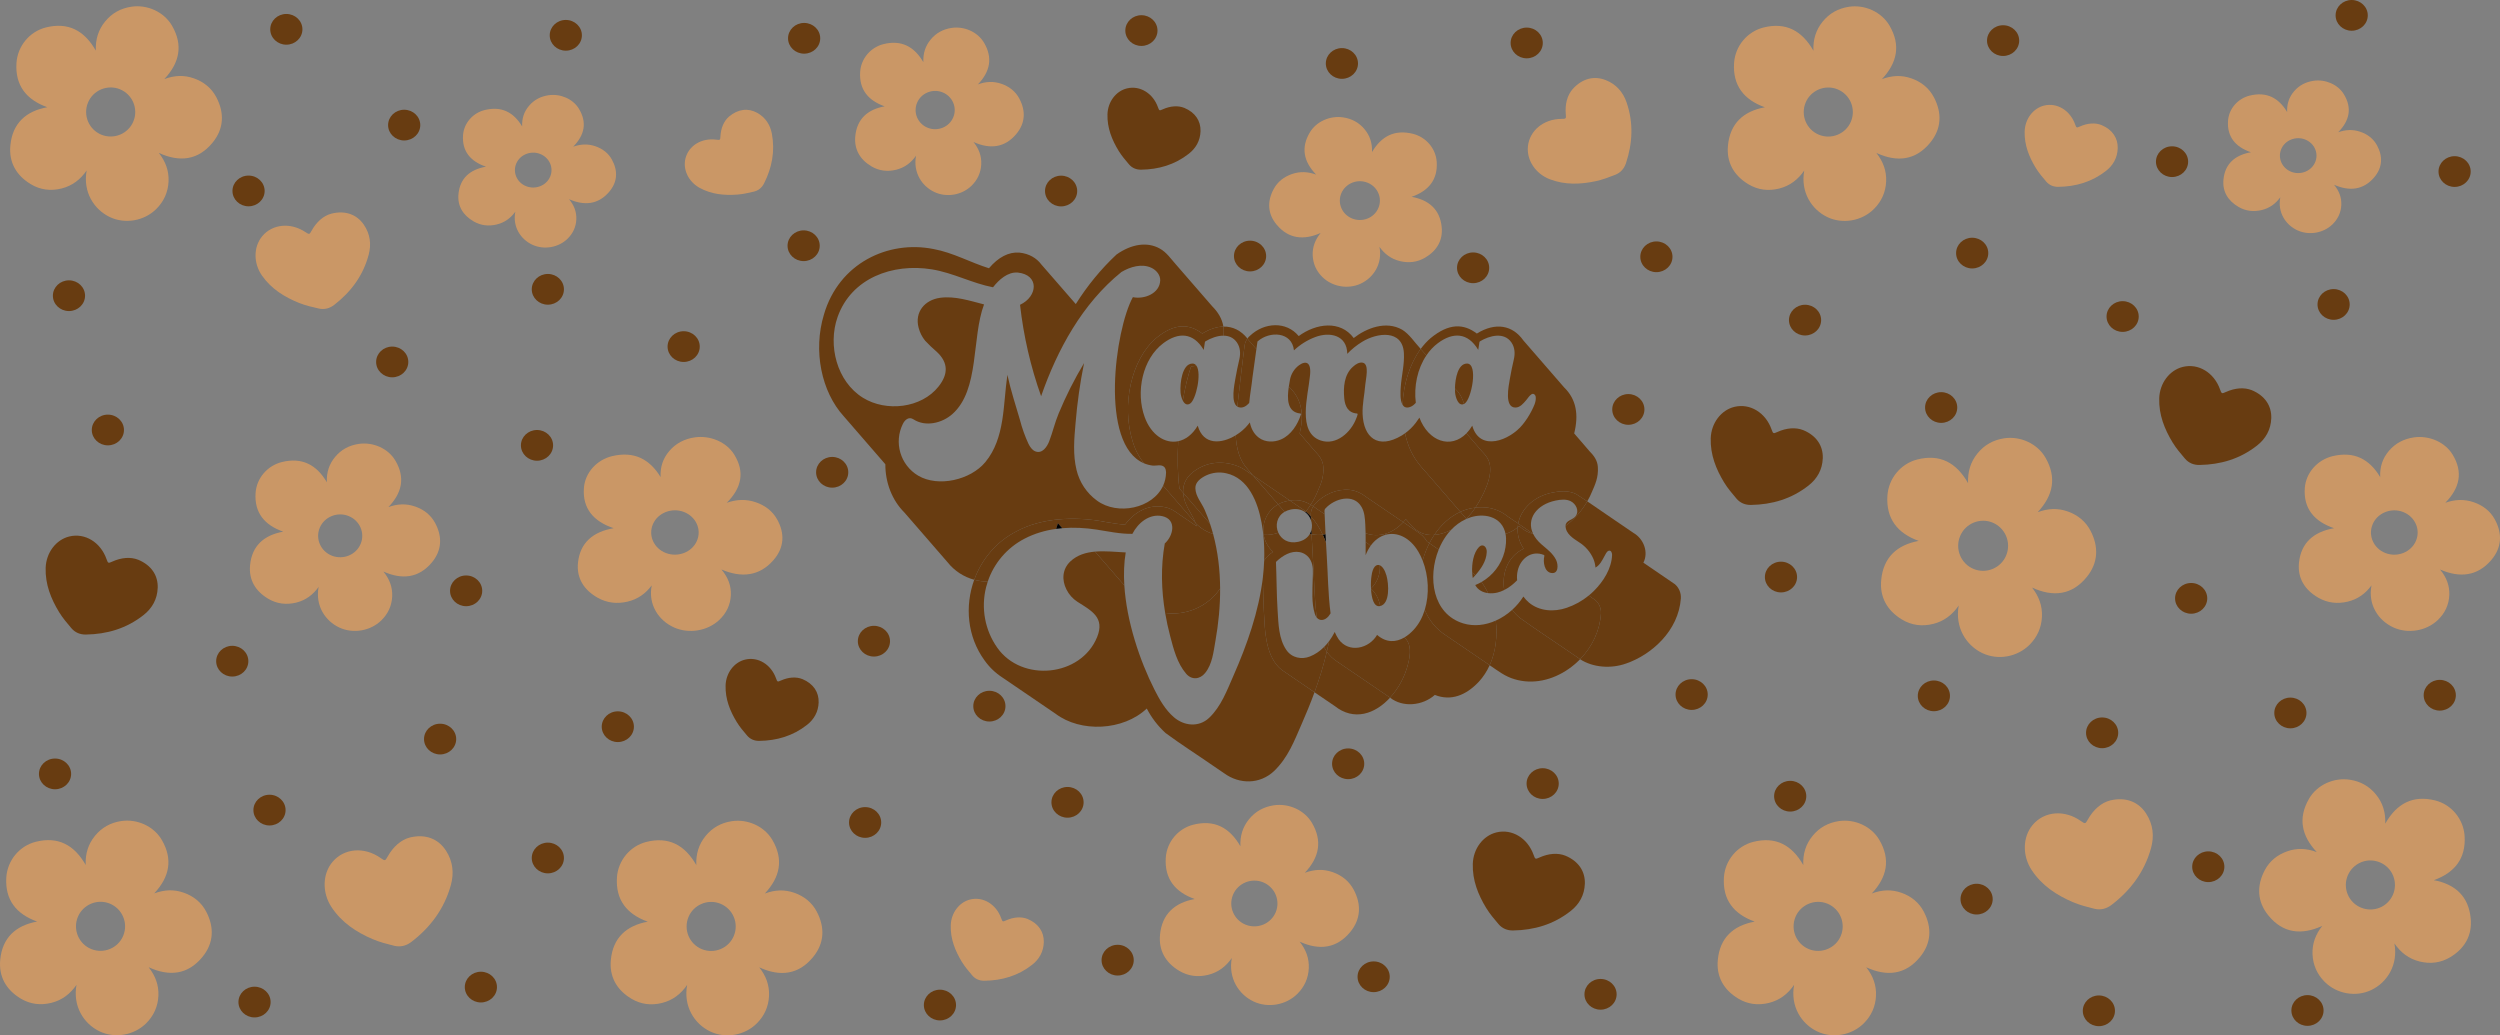 <?xml version="1.0" encoding="UTF-8"?>
<svg id="katman_2" data-name="katman 2" xmlns="http://www.w3.org/2000/svg" viewBox="0 0 2808.07 1162.92">
  <rect x="0" y="0" width="2808.07" height="1162.92" fill="#808080" stroke="none"/>
  <defs>
    <style>
      .cls-1, .cls-2, .cls-3, .cls-4 {
        stroke-width: 0px;
      }

      .cls-2 {
        fill: #ca9766;
      }

      .cls-3 {
        fill: #fff;
      }

      .cls-4 {
        fill: #683c11;
      }
    </style>
  </defs>
  <g id="katman_1" data-name="katman 1">
    <g>
      <path class="cls-2" d="M408.57,252.25c7.24,10.46,8.7,22.1,5.51,33.98-6.29,23.52-19.96,41.73-38.67,56.21-5.13,3.97-11.03,5.56-17.41,4.1-7.33-1.68-14.75-3.35-21.73-6.15h-.04c-16.39-6.58-31.3-15.66-41.91-30.76-9.78-13.98-9.7-32.27.13-44.19,11.47-13.9,31.95-15.87,48.67-4.69,4.27,2.8,4.44,2.8,6.86-1.59,5.47-9.92,13.28-16.78,22.2-19.17,15.48-3.89,28.41.75,36.39,12.26Z"/>
      <g>
        <path class="cls-4" d="M1591.88,597.27c-5.22-3.59-10.45-7.18-15.69-10.75.98-1.05,1.92-2.16,2.86-3.33,4.2,4.69,8.04,9.97,13.33,13.06,5.25,3.68,11.7,5.11,18.61,4.6-1.99,2.96-3.81,6.07-5.46,9.3-.84-.56-1.67-1.14-2.51-1.71-2.74-4.58-6.56-8.42-11.14-11.17Z"/>
        <path class="cls-4" d="M1798.24,689.23c-1.14,18.8-9.66,37.07-23.44,51.23-.94-.61-1.85-1.26-2.74-1.93-4.19-2.81-8.36-5.64-12.49-8.52-17.4-12.01-35.21-23.49-52.32-35.91-3.32-2.65-6.22-5.75-8.67-9.17,4.8-4.35,9.04-9.37,12.52-14.89,1.77,2.48,3.85,4.74,6.17,6.71,11.61,9.84,28.3,10.88,42.47,5.96,9.04-3.07,17.44-7.75,24.82-13.79,1.41.97,2.82,1.97,4.22,2.98,6.27,3.42,9.96,10.16,9.46,17.33Z"/>
        <path class="cls-4" d="M1758.48,590.62c9.72-7.01,18.29-16.95,24.39-27.49,9.03,6.08,17.93,12.38,26.95,18.46,8.38,5.61,16.71,11.29,24.98,17.02,11.31,6.49,17.21,21.5,11.11,33.4,11.77,8.16,23.71,16.07,35.49,24.26,4.51,3.96,6.94,9.78,6.6,15.82-2.61,36.63-33.14,63.4-61.41,73.15-17.16,6.16-37.4,4.57-51.79-4.78,13.78-14.16,22.3-32.43,23.44-51.23.5-7.17-3.19-13.91-9.46-17.33-1.4-1.01-2.81-2.01-4.22-2.98,2.04-1.65,4-3.43,5.87-5.3,10.55-10.49,19.7-24.9,20.32-40.22.08-2.08-.95-5.44-3.64-4.85-2.69.84-3.59,4.05-4.97,6.22-2.51,4.63-5.22,10.19-10.06,12.72-.26-3.4-1.07-6.73-2.38-9.86-3.41-7.75-9.08-14.26-16.27-18.71-6.5-4.24-14.78-9.41-14.95-18.08v-.22Z"/>
        <path class="cls-4" d="M1698.58,684.93c2.45,3.42,5.35,6.52,8.67,9.17,17.11,12.42,34.92,23.9,52.32,35.91,4.13,2.88,8.3,5.71,12.49,8.52.89.67,1.8,1.32,2.74,1.93-3.87,3.98-8.16,7.64-12.81,10.88-18.17,12.66-40.2,17.81-60.82,11.56-10.54-3-18.66-9.41-27.4-15.36-.17-.12-.35-.25-.53-.37,6.97-15.41,8.87-33.28,6.87-50.08,6.64-2.96,12.92-7.11,18.47-12.16Z"/>
        <path class="cls-4" d="M1721.99,599.47c-2.17-1.48-4.34-2.95-6.51-4.42-3.4-2.34-6.8-4.68-10.22-7,3.22-16.82,18.3-31.09,39.03-34.89,6.83-1.41,16.93-2.75,26.21,1.85,4.17,2.63,8.29,5.36,12.37,8.12-6.1,10.54-14.67,20.48-24.39,27.49.07-6.29,8.06-6.45,11.26-10.79,4.51-6.11.37-13.96-5.6-16.93-5.02-2.49-11.43-1.78-16.79-.67-21.69,4.52-33.09,20.93-25.36,37.24Z"/>
        <path class="cls-3" d="M1722.6,599.89c-.16-.04-.31-.09-.47-.12-.05-.1-.1-.2-.14-.3.2.13.41.26.61.42Z"/>
        <path class="cls-4" d="M1704.7,592.31c.55-.45,1.1-.92,1.65-1.42,5.05,4.6,10.37,7.46,15.78,8.88,1.94,3.98,5.02,7.95,9.37,11.73,6.01,5.22,12.72,9.97,16.34,17.42,2.68,5.56,2.81,16.02-5.48,14.66-7.65-1.25-9.38-12.32-7.7-19.07.15-.49-.09-1.01-.56-1.18-13.67-5.52-26.03,3.8-29.29,17.35-.88,3.67-1.09,7.42-.72,11.1-4.26,4.41-9.14,8.29-14.52,10.96-2.94-18.36,3.75-37.82,21.84-46.4-5.22-7.9-7.26-16.17-6.71-24.03Z"/>
        <path class="cls-4" d="M1706.35,590.89c-.55.5-1.1.97-1.65,1.42.1-1.43.29-2.85.56-4.26,3.42,2.32,6.82,4.66,10.22,7,2.17,1.47,4.34,2.94,6.51,4.42.04.1.09.2.14.3-5.41-1.42-10.73-4.28-15.78-8.88Z"/>
        <path class="cls-4" d="M1704.7,592.31c-.55,7.86,1.49,16.13,6.71,24.03-18.09,8.58-24.78,28.04-21.84,46.4-2.43,1.22-4.98,2.18-7.62,2.83-3.25.8-6.94,1.1-10.52.65-1.01-2.15-2.11-4.22-3.28-6.19-1.29-2.26-2.68-4.34-4.14-6.27,12.81-7.33,22.26-19.58,25.97-34.05,1.56-6.38,2.37-13.46,1.07-20.06,4.77-1.39,9.4-3.8,13.65-7.34Z"/>
        <path class="cls-4" d="M1657.2,570.16c4.07-.49,8.29-.53,12.65-.09,8.73,1.04,16.98,4.54,23.77,10.09,3.9,2.62,7.77,5.24,11.64,7.89-.27,1.41-.46,2.83-.56,4.26-4.25,3.54-8.88,5.95-13.65,7.34-.41-2.09-1.04-4.13-1.91-6.09-3.92-8.77-12.34-13.27-20.86-14.2-7.32-.79-14.49.54-21.12,3.44-.05-.05-.09-.1-.14-.16,3.73-3.7,7.18-7.87,10.18-12.48Z"/>
        <path class="cls-4" d="M1643.52,700.2c12.01,3.67,24.86,2.12,36.59-3.11,2,16.8.1,34.67-6.87,50.08-13.38-9.07-26.73-18.17-40.07-27.3-3.15-2.1-6.27-4.22-9.36-6.38-10.62-6.85-18.8-16.78-23.49-28.44,5.41-17.54,4.34-38.33-2.33-55.35,1.82-6.77,4.36-13.36,7.54-19.55,3.48,2.39,6.97,4.77,10.46,7.14-12.65,31.27-6.81,72.4,27.53,82.91Z"/>
        <path class="cls-4" d="M1673.68,523.63c2.29,18.17-14.35,43.34-16.23,46.16-.08.12-.16.24-.25.37-5.98.69-11.63,2.33-16.92,4.75-3.79-4.35-7.56-8.71-11.32-13.09-9-10.29-17.97-20.63-26.91-31.01-9.16-9.84-16.93-19.87-21.46-34.95-.94-3.01-1.75-6.06-2.43-9.15,4.64-3.36,8.76-7.39,12.22-11.97.92-1.18,2.35-3.18,3.94-5.64,10.11,26.95,35.43,35.46,52.83,17.65,5.64,6.65,11.5,13.06,17.07,19.81,4.51,4.59,8.7,9.64,9.46,17.07Z"/>
        <path class="cls-4" d="M1661.27,614.41c4.22-4.3,8.93-.31,8.69,5.61-.42,10.34-6.48,18.91-12.87,26.15-1.14-1.06-2.31-2.06-3.52-3.03-.55-10.24,1.52-22.46,7.7-28.73Z"/>
        <path class="cls-4" d="M1668.15,660.03c1.17,1.97,2.27,4.04,3.28,6.19-5.81-.73-11.37-3.4-14.4-9.09,2.42-.96,4.75-2.09,6.98-3.37,1.46,1.93,2.85,4.01,4.14,6.27Z"/>
        <path class="cls-4" d="M1744.29,553.16c-20.73,3.8-35.81,18.07-39.03,34.89-3.87-2.65-7.74-5.27-11.64-7.89-6.79-5.55-15.04-9.05-23.77-10.09-4.36-.44-8.58-.4-12.65.09.09-.13.17-.25.25-.37,1.88-2.82,18.52-27.99,16.23-46.16-.76-7.43-4.95-12.48-9.46-17.07-5.57-6.75-11.43-13.16-17.07-19.81,2.34-2.38,4.53-5.26,6.53-8.62,8.49,29.92,42.31,16.41,56.42-1,3.83-4.66,7.15-9.72,9.91-15.08,2.45-4.87,5.5-10.29,4.98-16.02-.23-2.56-2.44-4.54-4.67-3.21-2.44,1.46-4.02,4.25-5.89,6.45-3.34,3.92-7.06,8.52-12.32,8.51-12.55-.06-7.62-23.9-6.16-32.44,1.24-7.31,2.78-14.54,4.45-21.72,1.54-6.6,1.1-13.49-2.77-19.04-8.29-11.93-24.5-7.68-35.19-1.24-.35.18-.6.5-.68.87-.44,2.93-.88,5.89-1.35,8.83-11.72-19.75-28.43-20.14-45.2-7.68-5.11,3.8-9.48,8.52-13.07,13.87-2.13-2.43-4.25-4.86-6.38-7.29,3.36-4.56,7.09-8.64,11.16-12.14,20.6-16.94,37.04-16.43,51.91-5.14,20.93-13.04,40.21-9.41,52.19,7.65,8.12,9.24,16.19,18.55,24.22,27.91,7.22,8.2,14.39,16.47,21.53,24.81,14.02,13.57,16.56,31.08,11.4,51.82,5.62,6.71,11.53,13.06,17.1,19.84,4.66,4.69,9.05,10.18,9.49,17.87.82,11.69-3.32,20.26-6.52,27.62-1.47,3.66-3.27,7.34-5.37,10.95-4.08-2.76-8.2-5.49-12.37-8.12-9.28-4.6-19.38-3.26-26.21-1.85Z"/>
        <path class="cls-4" d="M1657.09,646.17c-.95,1.06-1.9,2.1-2.84,3.11-.33-1.91-.56-3.98-.68-6.14,1.21.97,2.38,1.97,3.52,3.03Z"/>
        <path class="cls-4" d="M1647.69,408.35c12.98-.19,5.14,39.87-2.48,44.91-.26.16-.51.3-.74.43-1.8-6.26-4.71-11.87-9.15-16.16-.35-.42-.71-.83-1.06-1.25.14-11,3.31-27.78,13.43-27.93Z"/>
        <path class="cls-1" d="M1647.02,582.64c.05.06.09.11.14.16-.2.09-.41.18-.6.29.15-.15.31-.3.46-.45Z"/>
        <path class="cls-4" d="M1646.56,583.09c-6.2,2.81-11.88,7.01-16.73,12.14-6.3,3.24-12.75,5.19-18.84,5.62,7.56-11.3,17.5-20.56,29.29-25.94,2.24,2.58,4.48,5.16,6.74,7.73-.15.15-.31.3-.46.45Z"/>
        <path class="cls-4" d="M1640.28,574.91c5.29-2.42,10.94-4.06,16.92-4.75-3,4.61-6.45,8.78-10.18,12.48-2.26-2.57-4.5-5.15-6.74-7.73Z"/>
        <path class="cls-4" d="M1634.37,440.66c-.1-1.28-.14-2.77-.11-4.38.35.42.71.83,1.06,1.25,4.44,4.29,7.35,9.9,9.15,16.16-6.36,3.26-9.7-7.44-10.1-13.03Z"/>
        <path class="cls-4" d="M1629.83,595.23c-2.05,2.15-3.95,4.47-5.66,6.92-3.25,4.61-5.99,9.73-8.18,15.14-3.49-2.37-6.98-4.75-10.46-7.14,1.65-3.23,3.47-6.34,5.46-9.3,6.09-.43,12.54-2.38,18.84-5.62Z"/>
        <path class="cls-4" d="M1581.49,746.04c3.36-12.66,2.83-21.43-1.7-27.62-.69-.9-1.45-1.72-2.27-2.47,3.61-2.14,7.05-5.03,10.24-8.44,5.77-6.19,9.93-13.94,12.56-22.46,4.69,11.66,12.87,21.59,23.49,28.44,3.09,2.16,6.21,4.28,9.36,6.38,13.34,9.13,26.69,18.23,40.07,27.3-3.11,6.88-7.23,13.28-12.47,18.89-14.2,14.95-31.05,21.72-49.14,14.5-13.62,12.13-35.98,14.46-50.26,3.06,9.46-10.31,16.7-23.78,20.12-37.58Z"/>
        <path class="cls-4" d="M1580.59,495.86c4.53,15.08,12.3,25.11,21.46,34.95,8.94,10.38,17.91,20.72,26.91,31.01,3.76,4.38,7.53,8.74,11.32,13.09-11.79,5.38-21.73,14.64-29.29,25.94-6.91.51-13.36-.92-18.61-4.6-5.29-3.09-9.13-8.37-13.33-13.06-.94,1.17-1.88,2.28-2.86,3.33-6.21-4.24-12.44-8.46-18.67-12.65-7.25-5.03-14.53-10-21.86-14.9-5.91-4.46-12.15-8.12-20.03-8.74-13.63-1.31-28.89,5.03-38.86,16.18-.63.72-1.2,1.47-1.71,2.27-.94-.63-1.89-1.22-2.85-1.78,3.09-4.8,5.69-9.78,7.67-14.72,3.21-7.36,7.34-15.93,6.52-27.62-.44-7.69-4.83-13.18-9.5-17.87-5.55-6.78-11.46-13.13-17.08-19.84,1.9-7.66,2.76-14.88,2.37-21.61-.65-11.52-4.93-21.64-13.78-30.21-.26-.3-.51-.6-.77-.9.38-2.53.82-5,1.26-7.33,1.15-6.64,4.83-12.59,10.27-16.59,7.57-5.41,14.36-3.89,12.11,12.86-1.94,21.07-14.46,62.78,12.24,71.73,17.45,5.85,34.15-9.32,39.92-24.98.68-1.45,1.17-2.97,1.49-4.53.04-.39-.23-.75-.63-.82-10.15-.69-13.6-8.43-14.39-16.96-1.15-12.38-.23-26.55,9.58-35.41,3.59-3.35,7.64-5.59,11.37-4.69,7.55,1.83,3.11,18.79,2.66,24.83-.81,10.84-3.43,21.92-3,32.83,1.04,25.98,16.83,40.3,44.1,24.02,1.21-.75,2.39-1.54,3.54-2.38.68,3.09,1.49,6.14,2.43,9.15Z"/>
        <path class="cls-4" d="M1595.76,391.94c2.13,2.43,4.25,4.86,6.38,7.29-10.06,14.93-14.16,34.78-11.87,53.2-2.02,2.3-4.32,4.24-7.38,5.02-3.67.94-6.01-.34-7.48-2.75.95-23.4,8.17-46.2,20.35-62.76Z"/>
        <path class="cls-4" d="M1594.96,391.02c.27.31.54.61.8.92-12.18,16.56-19.4,39.36-20.35,62.76-3.15-5.15-2.31-15.4-2.05-19.76.8-12.9,4.33-25.62,3.52-38.6-1.64-26.43-29.99-22.87-47.05-12.29-6.07,3.72-11.63,8.21-16.54,13.38-.25-20.97-19.5-25.12-36.15-18.76-8.82,3.36-16.88,8.41-23.74,14.87-2.2-21.08-27.21-21.88-40.47-10.35-.29.09-.49.36-.52.66-.4,2.75-.79,5.5-1.19,8.25-2.84-3.27-5.69-6.54-8.56-9.79-.49-.71-1-1.4-1.53-2.06.88-1.23,1.9-2.32,3.06-3.24,15.8-14.9,40.52-16.5,54.57.48,19.48-14.31,46.69-18.09,61.78,2.2,14.17-11.06,36.23-19.81,54.48-9.3,8.05,4.99,13.4,13.57,19.94,20.63Z"/>
        <path class="cls-4" d="M1579.79,718.42c4.53,6.19,5.06,14.96,1.7,27.62-3.42,13.8-10.66,27.27-20.12,37.58h-.01c-8.36-5.61-16.68-11.29-24.98-17.03-11.48-7.74-22.93-15.54-34.36-23.4-4.83-3.07-8.66-6.85-11.69-11.23.93-3.9,1.79-7.86,2.58-11.85,2.37-3.19,4.47-6.64,6.29-10.26,1.18,2.82,2.62,5.52,4.31,8.08,11.41,16.09,34.31,10.71,43.26-4.81,10.35,9,21.15,8.53,30.75,2.83.82.75,1.58,1.57,2.27,2.47Z"/>
        <path class="cls-4" d="M1556.09,600.75l-.31-1.13c7.28-2.11,14.3-6.5,20.41-13.1,5.24,3.57,10.47,7.16,15.69,10.75,4.58,2.75,8.4,6.59,11.14,11.17.84.57,1.67,1.15,2.51,1.71-3.18,6.19-5.72,12.78-7.54,19.55-1.38-3.52-3-6.88-4.85-10.01-9.64-16.3-24.23-22.62-37.05-18.94Z"/>
        <path class="cls-4" d="M1556.09,600.75c-6.21,1.77-12,5.89-16.62,12.36-1.66-1.56-3.51-2.95-5.54-4.17.02-3.34,0-6.67-.05-10.01,7.1,2.61,14.63,2.8,21.9.69l.31,1.13Z"/>
        <path class="cls-4" d="M1557.33,646.51c2.72,9.63,4.02,31.76-7.1,34.22-1.28-7.13-4.24-14.06-10.28-19.4,0-.1,0-.21-.01-.31,7.48-7.19,10.61-16.79,9.9-26.06,2.85,1.22,5.69,5.17,7.49,11.55Z"/>
        <path class="cls-4" d="M1540.52,646.96c1.21-10,5.29-13.73,9.32-12,.71,9.27-2.42,18.87-9.9,26.06-.27-5.72.08-11.19.58-14.06Z"/>
        <path class="cls-4" d="M1539.95,661.33c6.04,5.34,9,12.27,10.28,19.4-.08.02-.15.04-.23.05-7.06,1.36-9.52-9.36-10.05-19.45Z"/>
        <path class="cls-3" d="M1539.94,661.02c.01.1.01.21.01.31l-.18-.15c.06-.06.12-.11.17-.16Z"/>
        <path class="cls-4" d="M1533.93,608.94c2.03,1.22,3.88,2.61,5.54,4.17-2.13,3-4.01,6.5-5.56,10.51-.03-4.9.01-9.79.02-14.68Z"/>
        <path class="cls-4" d="M1475.06,568.68c.51-.8,1.08-1.55,1.71-2.27,9.97-11.15,25.23-17.49,38.86-16.18,7.88.62,14.12,4.28,20.03,8.74,7.33,4.9,14.61,9.87,21.86,14.9,6.23,4.19,12.46,8.41,18.67,12.65-6.11,6.6-13.13,10.99-20.41,13.1-7.27,2.11-14.8,1.92-21.9-.69-.06-3.38-.17-6.78-.37-10.17-.4-6.69-.77-13.46-4.19-19.32-8.97-15.64-30.5-9.59-40.81,1.94-.57.67-.86,1.54-.81,2.41.05,1.25.1,2.49.15,3.74-2.37-1.62-4.76-3.22-7.13-4.83-1.89-1.42-3.76-2.77-5.66-4.02Z"/>
        <path class="cls-4" d="M1502.02,743.19c11.43,7.86,22.88,15.66,34.36,23.4,8.3,5.74,16.62,11.42,24.98,17.03-16.76,18.29-40.49,26.66-62.18,9.39-7.57-5.13-15.13-10.27-22.69-15.42,5.19-14.19,10.04-29.53,13.84-45.63,3.03,4.38,6.86,8.16,11.69,11.23Z"/>
        <path class="cls-4" d="M1492.91,720.11c-.79,3.99-1.65,7.95-2.58,11.85-1.15-1.66-2.2-3.39-3.13-5.22,2.04-2.04,3.95-4.26,5.71-6.63Z"/>
        <path class="cls-1" d="M1488.88,599.99c.16,3.19.33,6.38.51,9.58-1.11-3.16-2.33-6.17-3.66-9.03,1.05-.15,2.11-.33,3.15-.55Z"/>
        <path class="cls-4" d="M1473.2,600.02c4.08.92,8.31,1.07,12.53.52,1.33,2.86,2.55,5.87,3.66,9.03.26,4.78.54,9.58.84,14.36,1.36,21.65,1.48,43.5,4.31,65-.74,1.14-1.52,2.25-2.35,3.35-4.12,4.75-9.83,5.63-13.3,1.26-2.17-18.33-2.6-36.39-3.54-54.63-.14-2.91-.3-5.82-.48-8.74-.62-9.77-1.16-19.76-1.67-30.15Z"/>
        <path class="cls-4" d="M1475.06,568.68c1.9,1.25,3.77,2.6,5.66,4.02,2.37,1.61,4.76,3.21,7.13,4.83.3,7.49.65,14.98,1.03,22.46-1.04.22-2.1.4-3.15.55-3.7-8.03-8.19-14.9-13.39-20.5-.02-.35-.03-.7-.04-1.05-.17-3.65.81-7.25,2.76-10.31Z"/>
        <path class="cls-4" d="M1472.34,580.04c5.2,5.6,9.69,12.47,13.39,20.5-4.22.55-8.45.4-12.53-.52-.07-1.48-.14-2.96-.2-4.45,1.04-3.76.83-7.81-.5-11.49-.05-1.34-.11-2.69-.16-4.04Z"/>
        <path class="cls-4" d="M1475.35,638.91c.94,18.24,1.37,36.3,3.54,54.63-.84-1.05-1.55-2.42-2.07-4.11-3.88-12.58-2.59-26.13-2.35-39.11.07-3.76.37-7.61.11-11.37l.77-.04Z"/>
        <path class="cls-4" d="M1419.41,600.73c5.5.47,11.04-.43,16.43-2.38,3.3,7.3,11.13,12.63,22.17,10.27,6.59-1.41,10.95-4.84,13.35-9.07.6.17,1.22.33,1.84.47.51,10.39,1.05,20.38,1.67,30.15.18,2.92.34,5.83.48,8.74l-.77.04c-.23-3.36-.91-6.64-2.57-9.73-2.47-4.79-7.04-8.15-12.37-9.1-9.62-1.71-18.98,3.93-25.97,10.59-.22.2-.48.38-.47.82.77,18.1.68,36.19,1.84,54.3.96,14.84,1.18,31.7,9.89,44.32,6.2,8.98,17.3,10.87,26.43,7.23,5.98-2.39,11.26-6.06,15.84-10.64.93,1.83,1.98,3.56,3.13,5.22-3.8,16.1-8.65,31.44-13.84,45.63-11.19-7.61-22.36-15.24-33.53-22.89-19.22-11.61-21.93-39.76-22.76-57.93-1.12-16.16-1.3-32-1.74-47.96.76-6.41,1.26-12.82,1.5-19.25,2.11-3.64,5.78-6.78,9.92-9.75-5.92-5.39-9.33-12.12-10.47-19.08Z"/>
        <path class="cls-1" d="M1473,595.57c.06,1.49.13,2.97.2,4.45-.62-.14-1.24-.3-1.84-.47.71-1.26,1.26-2.6,1.64-3.98Z"/>
        <path class="cls-4" d="M1475.06,568.68c-1.95,3.06-2.93,6.66-2.76,10.31.01.35.02.7.04,1.05-1.81-1.96-3.71-3.76-5.69-5.4,1.99-2.49,3.85-5.09,5.56-7.74.96.56,1.91,1.15,2.85,1.78Z"/>
        <path class="cls-4" d="M1466.65,574.64c-1.91-1.59-3.9-3.03-5.95-4.31-3.97-2.72-7.94-5.43-11.9-8.12,9.5-1.5,16.71.78,23.41,4.69-1.71,2.65-3.57,5.25-5.56,7.74Z"/>
        <path class="cls-1" d="M1466.65,574.64c1.98,1.64,3.88,3.44,5.69,5.4.05,1.35.11,2.7.16,4.04-1.21-3.42-3.39-6.52-6.41-8.75.19-.23.37-.46.56-.69Z"/>
        <path class="cls-4" d="M1476.9,506.69c4.67,4.69,9.06,10.18,9.5,17.87.82,11.69-3.31,20.26-6.52,27.62-1.98,4.94-4.58,9.92-7.67,14.72-6.7-3.91-13.91-6.19-23.41-4.69-13.78-9.43-27.57-18.82-41.38-28.18-1.82-2.13-3.65-4.25-5.47-6.38-9.75-10.25-13.27-24.2-13.97-38.7,5.36-3.26,10.19-7.41,13.76-11.82.72-.87,1.41-1.75,2.1-2.65,1.45,6.92,4.5,12.94,10.13,17.15,7.17,5.36,17.03,5.42,25.07,1.87,11.19-4.94,18.57-16.63,22.18-27.92.03-.09.05-.19.05-.29l.92-.05c.39,6.73-.47,13.95-2.37,21.61,5.62,6.71,11.53,13.06,17.08,19.84Z"/>
        <path class="cls-4" d="M1448.8,562.21c3.96,2.69,7.93,5.4,11.9,8.12,2.05,1.28,4.04,2.72,5.95,4.31-.19.23-.37.46-.56.69-4.05-3-9.6-4.44-16.36-3-2.62.57-4.88,1.44-6.81,2.57-2.44-2.79-4.87-5.57-7.29-8.36,3.14-1.78,6.69-3.11,10.62-3.86.86-.18,1.72-.34,2.55-.47Z"/>
        <path class="cls-4" d="M1460.66,464.47c-15.13-1.41-15.07-16.69-13.02-30.34.26.3.51.6.77.9,8.85,8.57,13.13,18.69,13.78,30.21l-.92.05c0-.39-.23-.79-.61-.82Z"/>
        <path class="cls-4" d="M1407.42,534.03c13.81,9.36,27.6,18.75,41.38,28.18-.83.13-1.69.29-2.55.47-3.93.75-7.48,2.08-10.62,3.86-4.07-4.68-8.12-9.38-12.16-14.08-5.38-6.13-10.72-12.27-16.05-18.43Z"/>
        <path class="cls-4" d="M1420.2,696.77c.83,18.17,3.54,46.32,22.76,57.93,11.17,7.65,22.34,15.28,33.53,22.89-4.75,13.01-9.76,25.05-14.5,35.82-7.98,18.14-15.06,37.55-31.08,52.8-15.71,14.72-38.55,15.06-56.01,2.27-4.18-2.79-8.34-5.63-12.5-8.51-17.68-12.27-35.88-23.82-53.2-36.6-8.61-7.86-15.75-17.17-21.1-27.53-26.39,24.98-74.25,27.32-102.62,5.74-5.21-3.52-10.42-7.07-15.61-10.64-14.6-9.91-29.17-19.83-43.73-29.79-7.95-5.1-14.83-11.68-20.28-19.39-19.46-26.73-22.3-60.99-11.58-90.56,4.92,1.34,10.01,2.06,15.15,2.19-.68,2.04-1.29,4.11-1.82,6.21-5.89,23.53-1.3,48.34,12.59,67.97,27.57,39.18,94.02,32.63,112.12-11.99,8.85-21.83-6.01-29.44-22.11-39.62-5.21-3.38-9.43-8.08-12.23-13.63-5.58-10.74-4.84-23.18,4.38-31.81,7.66-7.18,17.37-10.02,27.62-10.92,9.63,11.08,19.27,22.18,28.9,33.27,1.35,1.51,2.69,3.05,4,4.6,2.55,40.53,17.28,84.39,33.84,117.14,5.68,11.22,12.15,22.63,21.76,30.94,11.39,9.85,27.99,11.74,39.62.79,13.43-12.66,20.12-30.94,27.38-47.44,15.25-34.68,28.49-72.08,32.98-110.09.44,15.96.62,31.8,1.74,47.96Z"/>
        <path class="cls-4" d="M1435.63,566.54c2.42,2.79,4.85,5.57,7.29,8.36-8.89,5.16-10.69,15.48-7.08,23.45-5.39,1.95-10.93,2.85-16.43,2.38-2.18-13.21,3.8-27.21,16.22-34.19Z"/>
        <path class="cls-4" d="M1419.41,600.73c1.14,6.96,4.55,13.69,10.47,19.08-4.14,2.97-7.81,6.11-9.92,9.75.33-9.62.05-19.25-.97-28.87.14.02.27.03.42.04Z"/>
        <path class="cls-4" d="M1435.63,566.54c-12.42,6.98-18.4,20.98-16.22,34.19-.15-.01-.28-.02-.42-.04-.49-4.47-1.12-8.96-1.93-13.43-4.15-22.95-14.75-50.34-39.89-55.69-7.56-1.69-15.49-.8-22.55,2.53-5.71,2.8-12.1,7.24-11.94,14.21.2,9.24,6.9,16.23,10.42,24.31,2.26,5.17,4.26,10.42,6.04,15.74-11.67-13.45-26.57-30.67-30.16-34.82-.04-.44-.06-.88-.08-1.33-.18-8.01,3.18-19.31,20.19-27.65,16.26-8.2,37.74-5.66,52.26,5.33,2.02,1.38,4.05,2.75,6.07,4.14,5.33,6.16,10.67,12.3,16.05,18.43,4.04,4.7,8.09,9.4,12.16,14.08Z"/>
        <path class="cls-4" d="M1402.66,382.31c2.87,3.25,5.72,6.52,8.56,9.79-1.52,10.66-2.99,21.32-4.43,31.99-.75,8-2.73,18.24-3.64,28.52-2.62,2.8-5.6,5.18-9.4,5.17-1.6,0-2.93-.41-4-1.11.26-2.22.54-4.38.8-6.49,2.44-21.11,4.64-40.7,7.35-61.72.43-3.04,1.55-5.87,3.23-8.21.53.66,1.04,1.35,1.53,2.06Z"/>
        <path class="cls-4" d="M1374.12,366.82c10.57-.23,19.92,4.44,27.01,13.43-1.68,2.34-2.8,5.17-3.23,8.21-2.71,21.02-4.91,40.61-7.35,61.72-.26,2.11-.54,4.27-.8,6.49-7.34-4.81-3.43-23.89-2.15-31.33,1.23-7.31,2.78-14.54,4.45-21.72,1.53-6.6,1.1-13.49-2.77-19.04-3.8-5.47-9.25-7.53-15.08-7.55.15-1.3.23-2.61.25-3.95.1-2.14-.02-4.22-.33-6.26Z"/>
        <path class="cls-4" d="M1142.24,596.58c26.71-14.41,64.36-17.27,99.71-10.23,7.49,1.26,14.7,2.47,21.73,2.97,9.96-13.64,26.28-23.75,45.09-19.58,6.24,1.29,10.75,4.37,15.43,7.81,6.76,4.43,13.32,9.11,20.02,13.57-.35-1.18-.74-2.31-1.17-3.42,5.7,5.91,12.44,9.96,19.51,11.95,5.4,19.94,7.81,40.64,7.92,61.43-13.71,20.39-38.57,30.72-61.73,27.4-4.33-25.72-5.07-52.07-.46-78.01,9.85-8.8,13.56-27.08-2.68-30.69-14.43-3.2-27.46,7.55-33.68,19.86-13.68.23-26.95-2.74-40.35-4.8-12.53-1.92-25.58-2.65-38.46-1.56-1.6-1.86-3.2-3.7-4.83-5.52-.61,2.12-1.28,4.22-2,6.29-12.24,1.69-24.22,5.15-35.37,10.94-19.68,10.15-34.55,27.6-41.49,48.4-5.14-.13-10.23-.85-15.15-2.19,8.32-22.93,24.79-43.04,47.96-54.62Z"/>
        <path class="cls-4" d="M1328.98,553.54c3.59,4.15,18.49,21.37,30.16,34.82,1.26,3.74,2.39,7.5,3.42,11.29-7.07-1.99-13.81-6.04-19.51-11.95-4.5-11.79-13-19.65-14.07-34.16Z"/>
        <path class="cls-4" d="M1328.98,553.54c1.07,14.51,9.57,22.37,14.07,34.16-1.26-1.3-2.46-2.69-3.61-4.17-6.3-7.19-12.58-14.43-18.84-21.71-4.73-5.41-9.45-10.84-14.16-16.28,2.01-4.39,3.18-9.31,3.31-14.7-.13-2.25-.42-4.96-2.22-6.51-3.47-2.98-8.53-.99-12.68-1.35-3.65-.45-7.02-1.36-10.12-2.7-5.2-6.89-9.54-14.58-12.49-24.42-12.96-41.3-1.4-92.27,26.32-116.06,20.6-16.94,37.04-16.43,51.92-5.14,8.25-5.14,16.25-7.69,23.64-7.84.31,2.04.43,4.12.33,6.26-.02,1.34-.1,2.65-.25,3.95-6.89-.03-14.32,2.82-20.12,6.31-.35.18-.6.5-.68.87-.43,2.93-.88,5.89-1.35,8.83-11.72-19.75-28.43-20.14-45.2-7.68-23.62,17.56-31.36,54.87-21.13,83.07,7.27,20.11,22.93,30.22,37.69,27.15-1.05,18.35-.77,36.81,1.36,53.12.2.31.44.58.71.81,1.05.96,1.75,2.15,2.69,3.09,0,0,.28.33.81.94Z"/>
        <path class="cls-4" d="M1343.81,410.71c6.17,8.63-.47,38.26-6.96,42.55-3.72,2.46-6.48.23-8.29-3.26,2.58-15,5.83-28.37,9.33-38.47,1.99-.11,3.97-.38,5.92-.82Z"/>
        <path class="cls-4" d="M1339.44,583.53c1.15,1.48,2.35,2.87,3.61,4.17.43,1.11.82,2.24,1.17,3.42-6.7-4.46-13.26-9.14-20.02-13.57-4.68-3.44-9.19-6.52-15.43-7.81-18.81-4.17-35.13,5.94-45.09,19.58-7.03-.5-14.24-1.71-21.73-2.97-35.35-7.04-73-4.18-99.71,10.23-23.17,11.58-39.64,31.69-47.96,54.62-11.44-3.11-21.94-9.58-30.05-19.79-7.21-8.24-14.39-16.52-21.53-24.81-9-10.31-17.97-20.64-26.92-31.01-13.65-13.58-21.44-33.36-21.33-54.14-15.56-18.02-31.21-35.93-46.78-53.95-24.99-27.47-34.59-73.4-22.22-114.14,16.73-57.61,72.04-83.86,123.05-73.65,22.17,4.07,41.51,15.16,62.33,21.61,10.54-12.47,22.2-18.52,34.13-17.58,11.32,1.13,19.6,6.51,24.55,13.14,13.05,14.82,25.86,29.86,38.84,44.67,13.06-20.78,28.42-39.48,45.71-55.64,16.84-11.91,34.62-14.58,48.59-6.75,7.79,4.22,12.68,11.83,18.65,18.44,8.13,9.25,35.05,40.25,40.36,46.5,6.12,6.04,11.11,13.87,12.46,22.72-7.39.15-15.39,2.7-23.64,7.84-14.88-11.29-31.32-11.8-51.92,5.14-27.72,23.79-39.28,74.76-26.32,116.06,2.95,9.84,7.29,17.53,12.49,24.42-49.97-21.37-32.3-149.87-12.28-186.5,12.77,2.7,30.21-4.1,30.73-18.81.22-6.15-4.45-11.57-9.76-14.1-10.88-5.2-23.9-1.2-33.81,4.65-43.79,35.39-72.03,87.15-90.21,139.51-11.81-33.21-19.74-67.66-23.67-102.68,20.01-9.32,21.92-33.74-2.72-36.23-11.25-.77-21.04,8.09-27.62,16.56-23.52-4.52-44.97-16.3-68.78-20.15-43.9-7.09-90.43,9.73-105.86,53.68-11.12,31.69-.85,72.3,28.49,90.54,26.01,16.16,65.58,11.91,84.99-12.63,10.75-13.59,11.3-26.42-1.9-38.84-4.63-3.93-9.02-8.12-13.16-12.55-3.49-4.27-6-9.24-7.36-14.57-4.71-17.77,7.01-31.37,24.23-33.67,16.7-2.22,33.22,3.34,49.25,7.43-14.11,37.65-4.84,95.78-35.47,123.09-11.71,10.45-30.47,14.75-43.84,5.98-5.1-3.36-9.6.56-11.81,5.05-10.4,20.87-2.96,46.23,17.1,58.21,22.73,13.41,58.94,4.74,75.4-15.09,22.55-27.16,19.89-65.03,24.87-98.12,3.65,17.14,9.21,33.79,14.09,50.61,2.37,9.25,5.58,18.26,9.61,26.92,1.69,3.33,3.96,6.89,7.56,8.37,7.74,3.18,13.25-4.94,15.68-11.24,3.91-10.2,6.36-20.94,10.54-31.04,8.13-19.63,17.69-38.63,28.64-56.83-4.51,22.16-7.69,44.58-9.53,67.12-1.58,17.56-3.18,35.64,1.07,52.92,3.29,13.83,11.41,26.02,22.92,34.39,23.14,17.05,62.69,8.86,74.32-16.72,4.71,5.44,9.43,10.87,14.16,16.28,6.26,7.28,12.54,14.52,18.84,21.71Z"/>
        <path class="cls-4" d="M1339.34,408.35c1.94-.02,3.41.84,4.47,2.36-1.95.44-3.93.71-5.92.82-3.5,10.1-6.75,23.47-9.33,38.47-1.51-2.91-2.35-6.69-2.55-9.34-.75-10.11,1.73-32.15,13.33-32.31Z"/>
        <path class="cls-4" d="M1401.35,529.89c-14.52-10.99-36-13.53-52.26-5.33-17.01,8.34-20.37,19.64-20.19,27.65.02.45.04.89.08,1.33-.53-.61-.81-.94-.81-.94-.94-.94-1.64-2.13-2.69-3.09-.27-.23-.51-.5-.71-.81-2.13-16.31-2.41-34.77-1.36-53.12,8.09-1.68,15.9-7.32,21.92-17.45,6.34,22.35,26.81,20.47,42.65,10.82.7,14.5,4.22,28.45,13.97,38.7,1.82,2.13,3.65,4.25,5.47,6.38-2.02-1.39-4.05-2.76-6.07-4.14Z"/>
        <path class="cls-4" d="M1308.75,688.48c23.16,3.32,48.02-7.01,61.73-27.4.12,19.76-1.85,39.6-5.29,58.9-2.19,12.32-3.42,25.95-11.6,36.03-5.91,7.26-15.07,7.95-21.26.75-10.09-11.75-14.09-27.5-17.96-42.27-2.25-8.56-4.15-17.25-5.62-26.01Z"/>
        <path class="cls-4" d="M1264.44,620.51c-1.95,11.69-2.36,24.16-1.56,36.96-1.31-1.55-2.65-3.09-4-4.6-9.63-11.09-19.27-22.19-28.9-33.27,11.54-1.02,23.76.42,34.46.91Z"/>
        <path class="cls-1" d="M1188.29,587.76c1.63,1.82,3.23,3.66,4.83,5.52-2.29.21-4.56.45-6.83.77.72-2.07,1.39-4.17,2-6.29Z"/>
      </g>
      <path class="cls-2" d="M243.03,109.3c9.26,17.7,8.44,35.38-4.17,50.79-16.26,19.95-37.12,22.4-60.52,11.62,7.64,9.63,11.49,20.14,10.98,32.04-.56,11.99-5.14,22.32-13.62,30.83-13.62,13.65-35.16,17.41-52.36,9.22-17.7-8.43-30.48-28.15-25.99-52.36-6.99,10.18-16.17,17.27-28.21,20.28-12.14,3.02-23.86,1.62-34.61-4.86-16.31-9.85-24.74-24.63-22.88-43.56,2.36-24.78,17.47-38.48,41.46-42.88-23.4-8.32-36.28-24.39-34.61-49.72,1.25-19.12,14.83-35.17,32.85-39.81,25.17-6.39,43.42,3.38,56.3,26.02-.56-12.51,2.78-23.34,10.28-32.59,7.6-9.44,17.6-14.96,29.6-16.77,17.8-2.68,36.66,5.74,45.69,21.35,12.56,21.71,8.62,41.52-8.66,59.95,11.4-4.26,22.29-4.73,33.22-.83h.05c11.07,3.93,19.74,10.88,25.2,21.29ZM149.85,136.25c5.8-14.11-1.01-30.23-15.19-36.02-13.99-5.69-30.16,1.11-35.86,15.09-5.78,14.17,1.02,30.32,15.16,36.02,14.08,5.66,30.21-1.11,35.9-15.09Z"/>
      <path class="cls-2" d="M488.75,587.47c8.32,15.45,7.58,30.89-3.74,44.36-14.61,17.42-33.34,19.56-54.36,10.14,6.87,8.41,10.32,17.59,9.87,27.98-.51,10.47-4.62,19.49-12.24,26.92-12.24,11.92-31.59,15.2-47.03,8.05-15.9-7.36-27.38-24.59-23.35-45.73-6.28,8.89-14.53,15.08-25.34,17.71-10.91,2.63-21.43,1.41-31.09-4.24-14.65-8.61-22.23-21.51-20.56-38.04,2.12-21.64,15.69-33.6,37.25-37.45-21.02-7.27-32.59-21.3-31.09-43.42,1.12-16.7,13.32-30.72,29.5-34.76,22.61-5.58,39,2.95,50.58,22.72-.51-10.92,2.49-20.38,9.24-28.46,6.82-8.25,15.81-13.06,26.59-14.64,15.99-2.34,32.93,5.01,41.04,18.64,11.28,18.96,7.74,36.26-7.78,52.35,10.24-3.72,20.02-4.13,29.85-.73h.04c9.95,3.43,17.73,9.5,22.64,18.59ZM405.05,611c5.21-12.32-.91-26.4-13.65-31.45-12.57-4.97-27.09.97-32.22,13.18-5.2,12.38.92,26.48,13.62,31.45,12.65,4.94,27.13-.97,32.25-13.18Z"/>
      <path class="cls-2" d="M917.5,1024.13c9.26,17.7,8.44,35.38-4.17,50.79-16.26,19.95-37.12,22.4-60.52,11.62,7.64,9.63,11.49,20.14,10.98,32.04-.56,11.99-5.14,22.32-13.62,30.83-13.62,13.65-35.16,17.41-52.36,9.22-17.7-8.43-30.48-28.15-25.99-52.36-6.99,10.18-16.17,17.27-28.21,20.28-12.14,3.02-23.86,1.62-34.61-4.86-16.31-9.85-24.74-24.63-22.88-43.56,2.36-24.78,17.47-38.48,41.46-42.88-23.4-8.32-36.28-24.39-34.61-49.72,1.25-19.12,14.83-35.17,32.85-39.81,25.17-6.39,43.42,3.38,56.3,26.02-.56-12.51,2.78-23.34,10.28-32.59,7.6-9.44,17.6-14.96,29.6-16.77,17.8-2.68,36.66,5.74,45.69,21.35,12.56,21.71,8.62,41.52-8.66,59.95,11.4-4.26,22.29-4.73,33.22-.83h.05c11.07,3.93,19.74,10.88,25.2,21.29ZM824.32,1051.08c5.8-14.11-1.01-30.23-15.19-36.02-13.99-5.69-30.16,1.11-35.86,15.09-5.78,14.17,1.02,30.32,15.16,36.02,14.08,5.66,30.21-1.11,35.9-15.09Z"/>
      <path class="cls-2" d="M231.63,1023.99c9.26,17.7,8.44,35.38-4.17,50.79-16.26,19.95-37.12,22.4-60.52,11.62,7.64,9.63,11.49,20.14,10.98,32.04-.56,11.99-5.14,22.32-13.62,30.83-13.62,13.65-35.16,17.41-52.36,9.22-17.7-8.43-30.48-28.15-25.99-52.36-6.99,10.18-16.17,17.27-28.21,20.28-12.14,3.02-23.86,1.62-34.61-4.86-16.31-9.85-24.74-24.63-22.88-43.56,2.36-24.78,17.47-38.48,41.46-42.88-23.4-8.32-36.28-24.39-34.61-49.72,1.25-19.12,14.83-35.17,32.85-39.81,25.17-6.39,43.42,3.38,56.3,26.02-.56-12.51,2.78-23.34,10.28-32.59,7.6-9.44,17.6-14.96,29.6-16.77,17.8-2.68,36.66,5.74,45.69,21.35,12.56,21.71,8.62,41.52-8.66,59.95,11.4-4.26,22.29-4.73,33.22-.83h.05c11.07,3.93,19.74,10.88,25.2,21.29ZM138.45,1050.94c5.8-14.11-1.01-30.23-15.19-36.02-13.99-5.69-30.16,1.11-35.86,15.09-5.78,14.17,1.02,30.32,15.16,36.02,14.08,5.66,30.21-1.11,35.9-15.09Z"/>
      <path class="cls-2" d="M687.34,179.33c6.9,12.59,6.28,25.16-3.1,36.13-12.11,14.19-27.65,15.93-45.08,8.26,5.69,6.85,8.56,14.33,8.18,22.79-.42,8.53-3.83,15.87-10.15,21.93-10.15,9.71-26.19,12.38-39,6.55-13.18-6-22.7-20.02-19.36-37.24-5.21,7.24-12.04,12.29-21.01,14.42-9.04,2.14-17.77,1.15-25.78-3.46-12.15-7.01-18.43-17.52-17.05-30.98,1.76-17.62,13.01-27.37,30.89-30.5-17.43-5.92-27.02-17.35-25.78-35.36.93-13.6,11.04-25.02,24.47-28.31,18.75-4.55,32.34,2.4,41.94,18.51-.42-8.9,2.07-16.6,7.66-23.18,5.66-6.72,13.11-10.64,22.05-11.93,13.26-1.9,27.3,4.08,34.03,15.19,9.35,15.44,6.42,29.53-6.45,42.64,8.49-3.03,16.6-3.36,24.75-.59h.03c8.25,2.8,14.7,7.74,18.77,15.14ZM617.93,198.5c4.32-10.04-.75-21.5-11.32-25.62-10.42-4.05-22.47.79-26.71,10.73-4.31,10.08.76,21.57,11.29,25.62,10.49,4.02,22.5-.79,26.74-10.73Z"/>
      <path class="cls-4" d="M177.13,660.38c-.47,12.71-6.27,22.91-15.94,30.51-19.13,15.07-40.98,21.46-64.63,21.85-6.49.11-12.16-2.15-16.4-7.15-4.86-5.74-9.8-11.52-13.72-17.94l-.03-.02c-9.18-15.09-15.68-31.29-15.13-49.74.54-17.05,11.56-31.65,26.57-35.31,17.51-4.26,35.09,6.43,41.78,25.4,1.74,4.8,1.88,4.9,6.45,2.84,10.32-4.67,20.69-5.48,29.26-2.05,14.73,6.16,22.3,17.62,21.8,31.61Z"/>
      <path class="cls-2" d="M872.81,583.21c8.95,16,8.15,31.98-4.03,45.92-15.71,18.04-35.86,20.25-58.48,10.5,7.39,8.7,11.1,18.21,10.61,28.96-.54,10.84-4.97,20.17-13.16,27.87-13.16,12.34-33.98,15.73-50.59,8.33-17.1-7.62-29.45-25.45-25.12-47.33-6.75,9.2-15.63,15.61-27.26,18.33-11.73,2.73-23.06,1.46-33.45-4.39-15.76-8.91-23.91-22.27-22.11-39.37,2.28-22.4,16.88-34.78,40.07-38.76-22.61-7.52-35.05-22.05-33.45-44.95,1.21-17.28,14.33-31.8,31.74-35.98,24.32-5.78,41.95,3.05,54.41,23.52-.54-11.31,2.68-21.1,9.94-29.46,7.34-8.54,17.01-13.52,28.6-15.16,17.2-2.42,35.42,5.19,44.15,19.3,12.13,19.63,8.33,37.53-8.37,54.19,11.01-3.85,21.54-4.27,32.1-.75h.04c10.7,3.55,19.07,9.84,24.35,19.25ZM782.77,607.57c5.6-12.76-.98-27.33-14.68-32.56-13.52-5.15-29.14,1-34.66,13.64-5.59,12.81.99,27.41,14.65,32.56,13.61,5.11,29.19-1,34.69-13.64Z"/>
      <path class="cls-2" d="M500.88,955.37c7.87,12.11,9.27,25.45,5.48,38.98-7.47,26.79-23.08,47.37-44.23,63.58-5.8,4.44-12.41,6.15-19.5,4.36-8.14-2.06-16.39-4.11-24.12-7.45h-.04c-18.15-7.84-34.61-18.51-46.15-35.99-10.64-16.18-10.19-37.11,1.01-50.56,13.07-15.69,35.95-17.55,54.38-4.44,4.71,3.28,4.9,3.29,7.68-1.69,6.29-11.25,15.14-18.95,25.14-21.51,17.34-4.16,31.68,1.4,40.35,14.72Z"/>
      <path class="cls-2" d="M1144.94,110.76c7.38,13.81,6.72,27.61-3.32,39.64-12.95,15.57-29.56,17.48-48.19,9.07,6.09,7.51,9.15,15.72,8.75,25.01-.45,9.36-4.09,17.42-10.85,24.06-10.85,10.66-28,13.59-41.69,7.19-14.09-6.58-24.27-21.97-20.7-40.87-5.57,7.95-12.88,13.48-22.46,15.83-9.67,2.35-19,1.26-27.56-3.79-12.99-7.69-19.7-19.22-18.22-34,1.88-19.34,13.91-30.03,33.02-33.47-18.64-6.5-28.89-19.04-27.56-38.81,1-14.92,11.81-27.45,26.16-31.07,20.04-4.99,34.57,2.64,44.84,20.31-.45-9.76,2.21-18.22,8.19-25.44,6.05-7.37,14.02-11.67,23.57-13.09,14.18-2.09,29.19,4.48,36.38,16.66,10,16.95,6.86,32.4-6.9,46.79,9.08-3.32,17.75-3.69,26.46-.65h.04c8.82,3.07,15.72,8.49,20.07,16.62ZM1070.73,131.79c4.62-11.02-.8-23.59-12.1-28.11-11.14-4.44-24.02.87-28.56,11.78-4.61,11.06.81,23.67,12.07,28.11,11.21,4.42,24.05-.87,28.59-11.78Z"/>
      <path class="cls-2" d="M1520.58,999.45c8.71,16.5,7.93,33-3.92,47.38-15.29,18.61-34.9,20.89-56.91,10.83,7.19,8.98,10.8,18.79,10.33,29.88-.53,11.18-4.83,20.81-12.81,28.76-12.81,12.74-33.07,16.23-49.23,8.6-16.64-7.86-28.66-26.26-24.44-48.84-6.57,9.5-15.21,16.11-26.53,18.91-11.42,2.81-22.44,1.51-32.55-4.53-15.34-9.19-23.27-22.97-21.52-40.63,2.22-23.11,16.43-35.89,38.99-40-22.01-7.76-34.11-22.75-32.55-46.37,1.18-17.83,13.94-32.81,30.89-37.13,23.67-5.96,40.83,3.15,52.95,24.27-.53-11.67,2.61-21.77,9.67-30.4,7.14-8.81,16.56-13.95,27.83-15.64,16.74-2.5,34.47,5.36,42.96,19.91,11.81,20.25,8.11,38.72-8.15,55.91,10.72-3.97,20.96-4.41,31.24-.78h.04c10.41,3.67,18.56,10.15,23.7,19.86ZM1432.95,1024.59c5.45-13.16-.95-28.19-14.29-33.59-13.16-5.31-28.36,1.04-33.73,14.07-5.44,13.22.96,28.28,14.26,33.59,13.24,5.28,28.41-1.04,33.76-14.07Z"/>
      <path class="cls-2" d="M2172.28,109.37c9.26,17.7,8.44,35.38-4.17,50.79-16.26,19.95-37.12,22.4-60.52,11.62,7.64,9.63,11.49,20.14,10.98,32.04-.56,11.99-5.14,22.32-13.62,30.83-13.62,13.65-35.16,17.41-52.36,9.22-17.7-8.43-30.48-28.15-25.99-52.36-6.99,10.18-16.17,17.27-28.21,20.28-12.14,3.02-23.86,1.62-34.61-4.86-16.31-9.85-24.74-24.63-22.88-43.56,2.36-24.78,17.47-38.48,41.46-42.88-23.4-8.32-36.28-24.39-34.61-49.72,1.25-19.12,14.83-35.17,32.85-39.81,25.17-6.39,43.42,3.38,56.3,26.02-.56-12.51,2.78-23.34,10.28-32.59,7.6-9.44,17.6-14.96,29.6-16.77,17.8-2.68,36.66,5.74,45.69,21.35,12.56,21.71,8.62,41.52-8.66,59.95,11.4-4.26,22.29-4.73,33.22-.83h.05c11.07,3.93,19.74,10.88,25.2,21.29ZM2079.11,136.32c5.8-14.11-1.01-30.23-15.19-36.02-13.99-5.69-30.16,1.11-35.86,15.09-5.78,14.17,1.02,30.32,15.16,36.02,14.08,5.66,30.21-1.11,35.9-15.09Z"/>
      <path class="cls-2" d="M2348.15,596.21c9.41,18.07,8.57,36.13-4.23,51.87-16.53,20.37-37.72,22.87-61.5,11.86,7.77,9.83,11.67,20.57,11.16,32.72-.57,12.24-5.22,22.79-13.84,31.48-13.84,13.94-35.73,17.77-53.2,9.41-17.98-8.61-30.98-28.75-26.42-53.47-7.1,10.4-16.43,17.64-28.67,20.71-12.34,3.08-24.25,1.65-35.17-4.96-16.57-10.06-25.14-25.15-23.25-44.48,2.4-25.3,17.75-39.29,42.14-43.79-23.78-8.5-36.87-24.91-35.17-50.77,1.27-19.52,15.07-35.92,33.38-40.65,25.58-6.53,44.12,3.45,57.22,26.57-.57-12.77,2.82-23.83,10.45-33.28,7.72-9.64,17.89-15.27,30.08-17.12,18.09-2.73,37.25,5.86,46.43,21.8,12.76,22.17,8.76,42.4-8.81,61.22,11.58-4.35,22.65-4.83,33.76-.85h.05c11.25,4.02,20.06,11.11,25.61,21.74ZM2253.46,623.73c5.89-14.41-1.03-30.87-15.44-36.78-14.22-5.81-30.65,1.13-36.45,15.41-5.88,14.47,1.04,30.97,15.41,36.78,14.31,5.78,30.7-1.13,36.48-15.41Z"/>
      <path class="cls-2" d="M2568.98,956.25h.05c10.94-3.9,21.83-3.43,33.22.83-17.28-18.43-21.22-38.24-8.66-59.95,9.03-15.61,27.89-24.03,45.69-21.35,11.99,1.81,22,7.32,29.6,16.77,7.51,9.25,10.85,20.08,10.28,32.59,12.89-22.64,31.14-32.41,56.3-26.02,18.02,4.63,31.59,20.69,32.85,39.81,1.66,25.33-11.21,41.4-34.61,49.72,24,4.4,39.1,18.11,41.46,42.88,1.86,18.93-6.58,33.7-22.88,43.56-10.75,6.48-22.47,7.88-34.61,4.86-12.04-3-21.22-10.1-28.21-20.28,4.49,24.21-8.3,43.93-25.99,52.36-17.19,8.19-38.73,4.44-52.36-9.22-8.48-8.52-13.06-18.84-13.62-30.83-.5-11.89,3.34-22.41,10.98-32.04-23.4,10.78-44.25,8.33-60.52-11.62-12.6-15.42-13.43-33.1-4.17-50.79,5.46-10.41,14.13-17.36,25.2-21.29ZM2672.86,1019.58c14.14-5.69,20.94-21.84,15.16-36.02-5.7-13.98-21.87-20.78-35.86-15.09-14.18,5.79-20.99,21.9-15.19,36.02,5.69,13.98,21.82,20.75,35.9,15.09Z"/>
      <path class="cls-2" d="M2160.88,1024.06c9.26,17.7,8.44,35.38-4.17,50.79-16.26,19.95-37.12,22.4-60.52,11.62,7.64,9.63,11.49,20.14,10.98,32.04-.56,11.99-5.14,22.32-13.62,30.83-13.62,13.65-35.16,17.41-52.36,9.22-17.7-8.43-30.48-28.15-25.99-52.36-6.99,10.18-16.17,17.27-28.21,20.28-12.14,3.02-23.86,1.62-34.61-4.86-16.31-9.85-24.74-24.63-22.88-43.56,2.36-24.78,17.47-38.48,41.46-42.88-23.4-8.32-36.28-24.39-34.61-49.72,1.25-19.12,14.83-35.17,32.85-39.81,25.17-6.39,43.42,3.38,56.3,26.02-.56-12.51,2.78-23.34,10.28-32.59,7.6-9.44,17.6-14.96,29.6-16.77,17.8-2.68,36.66,5.74,45.69,21.35,12.56,21.71,8.62,41.52-8.66,59.95,11.4-4.26,22.29-4.73,33.22-.83h.05c11.07,3.93,19.74,10.88,25.2,21.29ZM2067.71,1051.01c5.8-14.11-1.01-30.23-15.19-36.02-13.99-5.69-30.16,1.11-35.86,15.09-5.78,14.17,1.02,30.32,15.16,36.02,14.08,5.66,30.21-1.11,35.9-15.09Z"/>
      <path class="cls-2" d="M2669.83,163.11c6.9,12.59,6.28,25.16-3.1,36.13-12.11,14.19-27.65,15.93-45.08,8.26,5.69,6.85,8.56,14.33,8.18,22.79-.42,8.53-3.83,15.87-10.15,21.93-10.15,9.71-26.19,12.38-39,6.55-13.18-6-22.7-20.02-19.36-37.24-5.21,7.24-12.04,12.29-21.01,14.42-9.04,2.14-17.77,1.15-25.78-3.46-12.15-7.01-18.43-17.52-17.05-30.98,1.76-17.62,13.01-27.37,30.89-30.5-17.43-5.92-27.02-17.35-25.78-35.36.93-13.6,11.04-25.02,24.47-28.31,18.75-4.55,32.34,2.4,41.94,18.51-.42-8.9,2.07-16.6,7.66-23.18,5.66-6.72,13.11-10.64,22.05-11.93,13.26-1.9,27.3,4.08,34.03,15.19,9.35,15.44,6.42,29.53-6.45,42.64,8.49-3.03,16.6-3.36,24.75-.59h.03c8.25,2.8,14.7,7.74,18.77,15.14ZM2600.42,182.27c4.32-10.04-.75-21.5-11.32-25.62-10.42-4.05-22.47.79-26.71,10.73-4.31,10.08.76,21.57,11.29,25.62,10.49,4.02,22.5-.79,26.74-10.73Z"/>
      <path class="cls-2" d="M2802.16,583.25c8.8,15.99,8.02,31.97-3.96,45.9-15.45,18.03-35.27,20.24-57.51,10.5,7.26,8.7,10.92,18.2,10.44,28.95-.53,10.84-4.89,20.17-12.94,27.86-12.94,12.34-33.41,15.73-49.75,8.33-16.82-7.62-28.97-25.44-24.7-47.32-6.64,9.2-15.37,15.61-26.81,18.32-11.54,2.73-22.67,1.46-32.89-4.39-15.5-8.91-23.51-22.26-21.75-39.36,2.25-22.39,16.6-34.77,39.4-38.75-22.24-7.52-34.47-22.04-32.89-44.93,1.19-17.28,14.09-31.79,31.21-35.97,23.92-5.78,41.26,3.05,53.5,23.51-.53-11.3,2.64-21.09,9.77-29.45,7.22-8.54,16.73-13.52,28.13-15.15,16.91-2.42,34.83,5.19,43.42,19.29,11.93,19.62,8.19,37.52-8.23,54.18,10.83-3.85,21.18-4.27,31.57-.75h.04c10.52,3.55,18.76,9.83,23.95,19.24ZM2713.62,607.6c5.51-12.75-.96-27.32-14.44-32.55-13.29-5.15-28.66,1-34.08,13.64-5.5,12.81.97,27.4,14.41,32.55,13.38,5.11,28.7-1,34.11-13.64Z"/>
      <path class="cls-2" d="M1451.2,195.46h.04c8.92-3.08,17.8-2.71,27.09.66-14.09-14.58-17.3-30.24-7.07-47.41,7.37-12.34,22.74-19,37.26-16.88,9.78,1.43,17.94,5.79,24.14,13.26,6.12,7.32,8.84,15.88,8.39,25.77,10.51-17.9,25.39-25.63,45.91-20.58,14.69,3.66,25.76,16.36,26.78,31.48,1.36,20.03-9.14,32.74-28.22,39.32,19.57,3.48,31.88,14.32,33.81,33.91,1.52,14.97-5.36,26.65-18.66,34.45-8.77,5.12-18.32,6.23-28.22,3.84-9.82-2.38-17.3-7.98-23-16.03,3.66,19.14-6.77,34.74-21.2,41.41-14.02,6.48-31.58,3.51-42.69-7.29-6.92-6.73-10.65-14.9-11.11-24.38-.41-9.41,2.72-17.72,8.96-25.34-19.08,8.53-36.09,6.59-49.35-9.19-10.28-12.19-10.95-26.17-3.4-40.17,4.45-8.23,11.52-13.73,20.55-16.84ZM1535.9,245.54c11.53-4.5,17.08-17.28,12.36-28.48-4.65-11.06-17.84-16.44-29.25-11.93-11.57,4.58-17.12,17.32-12.39,28.48,4.64,11.06,17.79,16.41,29.27,11.93Z"/>
      <path class="cls-4" d="M919.52,789.04c-.35,10.53-5.14,18.96-13.14,25.23-15.83,12.42-33.95,17.66-53.58,17.91-5.38.07-10.1-1.82-13.63-5.97-4.05-4.76-8.17-9.57-11.44-14.9l-.03-.02c-7.67-12.52-13.11-25.96-12.7-41.24.4-14.12,9.51-26.18,21.95-29.17,14.52-3.48,29.14,5.43,34.75,21.16,1.46,3.98,1.57,4.07,5.36,2.37,8.55-3.84,17.15-4.48,24.28-1.62,12.24,5.14,18.56,14.66,18.18,26.25Z"/>
      <path class="cls-2" d="M850.56,126.78c9.19,5.14,14.49,13.26,16.39,23.25,3.78,19.77.12,38.27-8.66,55.83-2.41,4.82-6.25,8.14-11.55,9.38-6.09,1.42-12.25,2.87-18.49,3.33h-.03c-14.64,1.08-29.08-.25-42.47-7.61-12.37-6.83-18.91-20.46-15.85-32.89,3.57-14.5,18.19-23.41,34.74-21.18,4.21.53,4.33.47,4.56-3.68.51-9.36,3.88-17.3,9.7-22.32,10.18-8.52,21.54-9.77,31.66-4.12Z"/>
      <path class="cls-4" d="M1780.14,992.77c-.47,12.71-6.27,22.91-15.94,30.51-19.13,15.07-40.98,21.46-64.63,21.85-6.49.11-12.16-2.15-16.4-7.15-4.86-5.74-9.8-11.52-13.72-17.94l-.03-.02c-9.18-15.09-15.68-31.29-15.13-49.74.54-17.05,11.56-31.65,26.57-35.31,17.51-4.26,35.09,6.43,41.78,25.4,1.74,4.8,1.88,4.9,6.45,2.84,10.32-4.67,20.69-5.48,29.26-2.05,14.73,6.16,22.3,17.62,21.8,31.61Z"/>
      <path class="cls-2" d="M1172.42,1058.47c-.35,10.53-5.14,18.96-13.14,25.23-15.83,12.42-33.95,17.66-53.58,17.91-5.38.07-10.1-1.82-13.63-5.97-4.05-4.76-8.17-9.57-11.44-14.9l-.03-.02c-7.67-12.52-13.11-25.96-12.7-41.24.4-14.12,9.51-26.18,21.95-29.17,14.52-3.48,29.14,5.43,34.75,21.16,1.46,3.98,1.57,4.07,5.36,2.37,8.55-3.84,17.15-4.48,24.28-1.62,12.24,5.14,18.56,14.66,18.18,26.25Z"/>
      <path class="cls-2" d="M1803.47,89.92c11.85,4.63,19.56,13.47,23.55,25.1,7.92,23.02,6.76,45.76-.67,68.22-2.04,6.16-6.04,10.77-12.15,13.13-7.02,2.7-14.1,5.46-21.46,7.04l-.03.02c-17.27,3.7-34.71,4.5-51.94-2.1-15.92-6.13-26.07-21.34-24.58-36.72,1.75-17.94,17.63-31.01,37.75-31.08,5.11-.06,5.25-.16,4.8-5.15-1.01-11.28,1.64-21.34,7.7-28.3,10.67-11.87,23.98-15.25,37.03-10.16Z"/>
      <path class="cls-4" d="M1348.46,147.44c-.35,10.53-5.14,18.96-13.14,25.23-15.83,12.42-33.95,17.66-53.58,17.91-5.38.07-10.1-1.82-13.63-5.97-4.05-4.76-8.17-9.57-11.44-14.9l-.03-.02c-7.67-12.52-13.11-25.96-12.7-41.24.4-14.12,9.51-26.18,21.95-29.17,14.52-3.48,29.14,5.43,34.75,21.16,1.46,3.98,1.57,4.07,5.36,2.37,8.55-3.84,17.15-4.48,24.28-1.62,12.24,5.14,18.56,14.66,18.18,26.25Z"/>
      <path class="cls-4" d="M2047.39,514.8c-.47,12.71-6.27,22.91-15.94,30.51-19.13,15.07-40.98,21.46-64.63,21.85-6.49.11-12.16-2.15-16.4-7.15-4.86-5.74-9.8-11.52-13.72-17.94l-.03-.02c-9.18-15.09-15.68-31.29-15.13-49.74.54-17.05,11.56-31.65,26.57-35.31,17.51-4.26,35.09,6.43,41.78,25.4,1.74,4.8,1.88,4.9,6.45,2.84,10.32-4.67,20.69-5.48,29.26-2.05,14.73,6.16,22.3,17.62,21.8,31.61Z"/>
      <path class="cls-2" d="M2410.58,913.79c7.87,12.11,9.27,25.45,5.48,38.98-7.47,26.79-23.08,47.37-44.23,63.58-5.8,4.44-12.41,6.15-19.5,4.36-8.14-2.06-16.39-4.11-24.12-7.45h-.04c-18.15-7.84-34.61-18.51-46.15-35.99-10.64-16.18-10.19-37.11,1.01-50.56,13.07-15.69,35.95-17.55,54.38-4.44,4.71,3.28,4.9,3.29,7.68-1.69,6.29-11.25,15.14-18.95,25.14-21.51,17.34-4.16,31.68,1.4,40.35,14.72Z"/>
      <path class="cls-4" d="M2551.15,469.9c-.47,12.71-6.27,22.91-15.94,30.51-19.13,15.07-40.98,21.46-64.63,21.85-6.49.11-12.16-2.15-16.4-7.15-4.86-5.74-9.8-11.52-13.72-17.94l-.03-.02c-9.18-15.09-15.68-31.29-15.13-49.74.54-17.05,11.56-31.65,26.57-35.31,17.51-4.26,35.09,6.43,41.78,25.4,1.74,4.8,1.88,4.9,6.45,2.84,10.32-4.67,20.69-5.48,29.26-2.05,14.73,6.16,22.3,17.62,21.8,31.61Z"/>
      <path class="cls-2" d="M2378.67,166.72c-.35,10.53-5.14,18.96-13.14,25.23-15.83,12.42-33.95,17.66-53.58,17.91-5.38.07-10.1-1.82-13.63-5.97-4.05-4.76-8.17-9.57-11.44-14.9l-.03-.02c-7.67-12.52-13.11-25.96-12.7-41.24.4-14.12,9.51-26.18,21.95-29.17,14.52-3.48,29.14,5.43,34.75,21.16,1.46,3.98,1.57,4.07,5.36,2.37,8.55-3.84,17.15-4.48,24.28-1.62,12.24,5.14,18.56,14.66,18.18,26.25Z"/>
      <ellipse class="cls-4" cx="77.47" cy="332.14" rx="18.07" ry="17.26"/>
      <ellipse class="cls-4" cx="121.17" cy="482.98" rx="18.07" ry="17.26"/>
      <ellipse class="cls-4" cx="260.88" cy="742.66" rx="18.07" ry="17.26"/>
      <ellipse class="cls-4" cx="61.82" cy="869.27" rx="18.07" ry="17.26"/>
      <ellipse class="cls-4" cx="302.71" cy="909.93" rx="18.07" ry="17.26"/>
      <ellipse class="cls-4" cx="285.9" cy="1125.54" rx="18.07" ry="17.26"/>
      <ellipse class="cls-4" cx="540.14" cy="1108.73" rx="18.07" ry="17.26"/>
      <ellipse class="cls-4" cx="615.36" cy="963.72" rx="18.07" ry="17.26"/>
      <ellipse class="cls-4" cx="494.34" cy="830.15" rx="18.07" ry="17.26"/>
      <ellipse class="cls-4" cx="693.95" cy="816.25" rx="18.07" ry="17.26"/>
      <ellipse class="cls-4" cx="523.57" cy="663.64" rx="18.07" ry="17.26"/>
      <ellipse class="cls-4" cx="440.55" cy="406.55" rx="18.07" ry="17.26"/>
      <ellipse class="cls-4" cx="279.18" cy="214.48" rx="18.07" ry="17.26"/>
      <ellipse class="cls-4" cx="321.62" cy="32.94" rx="18.07" ry="17.26"/>
      <ellipse class="cls-4" cx="453.99" cy="140.52" rx="18.07" ry="17.26"/>
      <ellipse class="cls-4" cx="603.18" cy="500.24" rx="18.07" ry="17.26"/>
      <ellipse class="cls-4" cx="615.36" cy="324.97" rx="18.07" ry="17.26"/>
      <ellipse class="cls-4" cx="767.91" cy="389.3" rx="18.07" ry="17.26"/>
      <ellipse class="cls-4" cx="934.74" cy="530.49" rx="18.07" ry="17.26"/>
      <ellipse class="cls-4" cx="981.62" cy="720.2" rx="18.07" ry="17.26"/>
      <ellipse class="cls-4" cx="971.72" cy="923.83" rx="18.07" ry="17.26"/>
      <ellipse class="cls-4" cx="1055.77" cy="1128.9" rx="18.07" ry="17.26"/>
      <ellipse class="cls-4" cx="635.53" cy="39.66" rx="18.07" ry="17.26"/>
      <ellipse class="cls-4" cx="903.22" cy="43.02" rx="18.07" ry="17.26"/>
      <ellipse class="cls-4" cx="1199.07" cy="901.2" rx="18.07" ry="17.26"/>
      <ellipse class="cls-4" cx="1255.38" cy="1078.48" rx="18.07" ry="17.26"/>
      <ellipse class="cls-4" cx="902.67" cy="276.02" rx="18.07" ry="17.26"/>
      <ellipse class="cls-4" cx="1191.86" cy="214.57" rx="18.07" ry="17.26"/>
      <ellipse class="cls-4" cx="1282.06" cy="34.33" rx="18.07" ry="17.26"/>
      <ellipse class="cls-4" cx="1404.09" cy="287.6" rx="18.07" ry="17.26"/>
      <ellipse class="cls-4" cx="1507.27" cy="71.28" rx="18.07" ry="17.26"/>
      <ellipse class="cls-4" cx="1654.64" cy="300.81" rx="18.07" ry="17.26"/>
      <ellipse class="cls-4" cx="1714.84" cy="48.25" rx="18.07" ry="17.26"/>
      <ellipse class="cls-4" cx="1111.3" cy="793.17" rx="18.07" ry="17.26"/>
      <ellipse class="cls-4" cx="1514.29" cy="857.91" rx="18.07" ry="17.26"/>
      <ellipse class="cls-4" cx="1542.92" cy="1097.14" rx="18.07" ry="17.26"/>
      <ellipse class="cls-4" cx="1732.76" cy="880.13" rx="18.07" ry="17.26"/>
      <ellipse class="cls-4" cx="1797.77" cy="1116.84" rx="18.07" ry="17.26"/>
      <ellipse class="cls-4" cx="1900.09" cy="780.14" rx="18.07" ry="17.26"/>
      <ellipse class="cls-4" cx="2010.8" cy="894.32" rx="18.07" ry="17.26"/>
      <ellipse class="cls-4" cx="2000.45" cy="648.16" rx="18.07" ry="17.26"/>
      <ellipse class="cls-4" cx="2172.19" cy="781.6" rx="18.07" ry="17.26"/>
      <ellipse class="cls-4" cx="2220.18" cy="1009.93" rx="18.07" ry="17.26"/>
      <ellipse class="cls-4" cx="2357.52" cy="1135.37" rx="18.07" ry="17.26"/>
      <ellipse class="cls-4" cx="2361.17" cy="823.13" rx="18.07" ry="17.26"/>
      <ellipse class="cls-4" cx="1828.99" cy="459.89" rx="18.07" ry="17.26"/>
      <ellipse class="cls-4" cx="1860.51" cy="288.44" rx="18.07" ry="17.26"/>
      <ellipse class="cls-4" cx="2027.48" cy="359.56" rx="18.07" ry="17.26"/>
      <ellipse class="cls-4" cx="2180.37" cy="457.73" rx="18.07" ry="17.26"/>
      <ellipse class="cls-4" cx="2215.21" cy="284.28" rx="18.07" ry="17.26"/>
      <ellipse class="cls-4" cx="2461.17" cy="672.09" rx="18.07" ry="17.26"/>
      <ellipse class="cls-4" cx="2480.41" cy="973.54" rx="18.07" ry="17.26"/>
      <ellipse class="cls-4" cx="2572.62" cy="800.82" rx="18.07" ry="17.26"/>
      <ellipse class="cls-4" cx="2591.82" cy="1135" rx="18.07" ry="17.26"/>
      <ellipse class="cls-4" cx="2740.41" cy="780.91" rx="18.07" ry="17.26"/>
      <ellipse class="cls-4" cx="2384.2" cy="355.53" rx="18.07" ry="17.26"/>
      <ellipse class="cls-4" cx="2439.7" cy="181.6" rx="18.07" ry="17.26"/>
      <ellipse class="cls-4" cx="2249.94" cy="45.61" rx="18.07" ry="17.26"/>
      <ellipse class="cls-4" cx="2621.17" cy="341.97" rx="18.07" ry="17.26"/>
      <ellipse class="cls-4" cx="2757.08" cy="192.69" rx="18.07" ry="17.26"/>
      <ellipse class="cls-4" cx="2641.48" cy="17.26" rx="18.07" ry="17.26"/>
    </g>
  </g>
</svg>